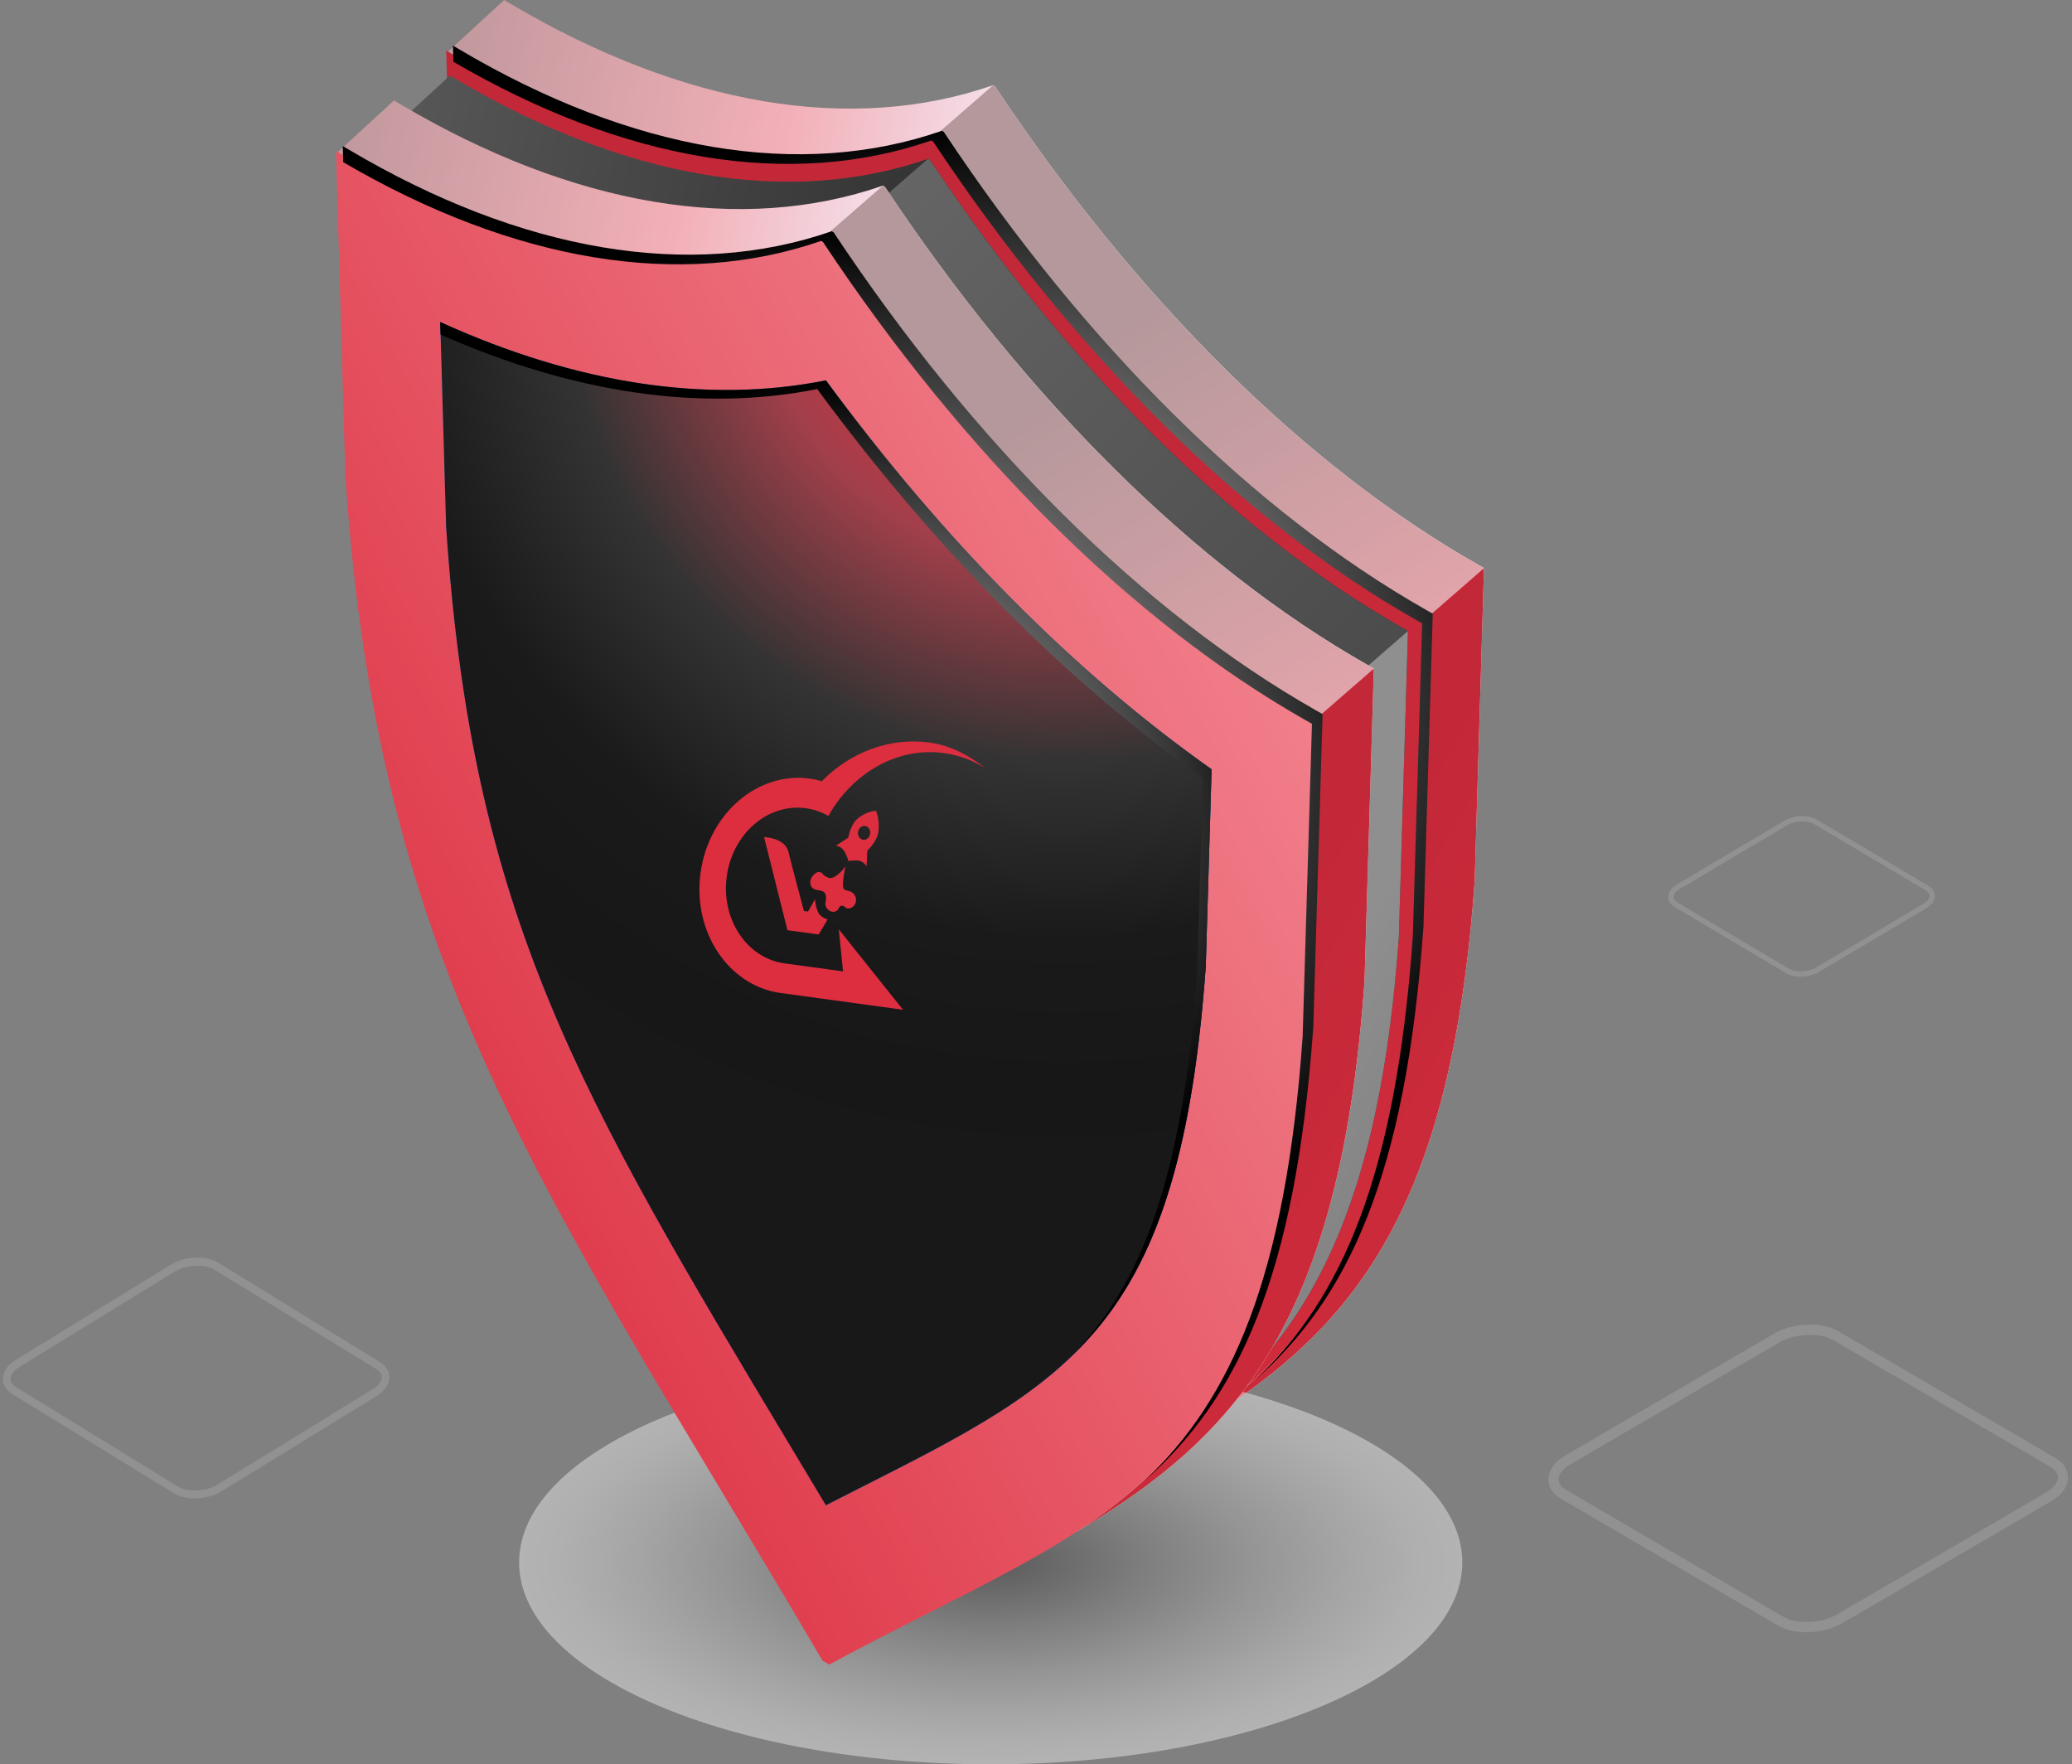 <svg width="148" height="126" viewBox="0 0 148 126" fill="none" xmlns="http://www.w3.org/2000/svg">
<rect x="0" y="0" width="148" height="126" fill="#808080" stroke="none"/>
<path d="M101.387 43.906C89.07 36.909 77.026 24.974 66.933 9.767L66.796 9.688C56.703 13.193 44.659 11.167 32.341 3.883L31.87 3.605L32.535 26.713C34.873 62.533 47.041 78.124 66.625 111.426L67.102 111.703C86.686 101.106 98.855 99.622 101.192 66.513L101.856 44.176L101.387 43.906Z" fill="url(#paint0_linear_1_346)"/>
<path d="M105.528 40.302C93.211 33.305 81.168 21.37 71.073 6.163L70.937 6.084C60.844 9.589 48.8 7.563 36.483 0.279L36.012 0L32.002 3.682L32.341 3.882C44.658 11.166 56.703 13.192 66.796 9.687L66.933 9.766C77.026 24.973 89.07 36.909 101.387 43.905L101.857 44.173L101.194 66.511C99.668 88.121 93.952 96.257 84.722 102.249C96.253 95.411 103.619 87.197 105.335 62.906L106 40.569L105.528 40.302Z" fill="url(#paint1_linear_1_346)"/>
<path d="M106 40.57L105.528 40.302C93.211 33.305 81.168 21.37 71.073 6.163L70.937 6.083L66.795 9.688L66.932 9.767C77.025 24.974 89.069 36.91 101.386 43.906L101.856 44.174L106 40.57Z" fill="url(#paint2_linear_1_346)"/>
<path d="M101.857 44.174L101.194 66.512C99.668 88.122 93.952 96.258 84.722 102.25C96.253 95.412 103.619 87.198 105.335 62.907L106 40.57L101.857 44.174Z" fill="url(#paint3_linear_1_346)"/>
<path d="M100.108 44.8C88.064 37.958 76.289 26.288 66.421 11.419L66.287 11.341C56.418 14.769 44.643 12.788 32.599 5.666L32.139 5.394L28.219 8.995L28.55 9.191C40.594 16.312 52.369 18.294 62.237 14.866L62.371 14.944C72.241 29.813 84.016 41.482 96.06 48.324L96.52 48.585L95.869 70.425C94.378 91.555 88.789 99.509 79.765 105.369C91.04 98.683 98.242 90.651 99.919 66.902L100.57 45.061L100.108 44.8Z" fill="url(#paint4_linear_1_346)"/>
<path d="M100.569 45.06L100.108 44.799C88.064 37.957 76.289 26.287 66.421 11.418L66.287 11.341L62.237 14.864L62.371 14.942C72.241 29.811 84.016 41.48 96.06 48.322L96.52 48.583L100.569 45.06Z" fill="url(#paint5_linear_1_346)"/>
<path d="M96.519 48.584L95.868 70.425C94.377 91.554 88.788 99.508 79.764 105.368C91.039 98.682 98.241 90.65 99.918 66.901L100.569 45.06L96.519 48.584Z" fill="url(#paint6_linear_1_346)"/>
<path d="M101.87 43.56C89.552 36.563 77.508 24.627 67.415 9.42L67.278 9.341C57.185 12.846 45.142 10.82 32.824 3.536L32.353 3.257L32.386 4.41C44.591 11.539 56.513 13.508 66.519 10.033L66.655 10.112C76.749 25.32 88.793 37.255 101.11 44.252L101.581 44.52L100.916 66.857C99.701 84.082 95.818 92.742 89.619 98.584C96.261 92.733 100.411 84.083 101.676 66.163L102.34 43.826L101.87 43.56Z" fill="url(#paint7_radial_1_346)"/>
<path opacity="0.4" d="M70.764 126C89.369 126 104.451 119.546 104.451 111.584C104.451 103.622 89.369 97.168 70.764 97.168C52.16 97.168 37.078 103.622 37.078 111.584C37.078 119.546 52.16 126 70.764 126Z" fill="url(#paint8_radial_1_346)"/>
<path d="M93.517 51.08C81.2 44.083 69.157 32.147 59.063 16.94L58.926 16.86C48.832 20.366 36.789 18.34 24.471 11.056L24 10.777L24.665 33.885C27.003 69.705 39.171 85.297 58.755 118.598L59.232 118.874C78.817 108.278 90.985 106.794 93.323 73.684L93.987 51.346L93.517 51.08Z" fill="url(#paint9_linear_1_346)"/>
<path d="M97.66 47.476C85.342 40.479 73.299 28.543 63.205 13.336L63.068 13.256C52.975 16.762 40.932 14.736 28.614 7.452L28.143 7.173L24.133 10.855L24.472 11.055C36.789 18.339 48.833 20.365 58.927 16.86L59.064 16.939C69.158 32.146 81.2 44.082 93.518 51.079L93.989 51.346L93.325 73.683C91.799 95.293 86.084 103.43 76.853 109.421C88.385 102.583 95.751 94.369 97.466 70.078L98.131 47.742L97.66 47.476Z" fill="url(#paint10_linear_1_346)"/>
<path d="M98.131 47.743L97.66 47.476C85.341 40.479 73.298 28.543 63.205 13.336L63.068 13.256L58.926 16.86L59.064 16.94C69.158 32.147 81.2 44.083 93.518 51.08L93.989 51.346L98.131 47.743Z" fill="url(#paint11_linear_1_346)"/>
<path d="M93.988 51.346L93.324 73.684C91.798 95.294 86.083 103.431 76.852 109.421C88.384 102.584 95.75 94.37 97.465 70.079L98.13 47.742L93.988 51.346Z" fill="url(#paint12_linear_1_346)"/>
<path d="M56.56 103.439C41.356 78.119 33.71 65.381 31.865 37.591L31.446 23.003C41.207 27.434 50.565 28.847 58.996 27.162C67.424 38.62 76.781 48.057 86.543 54.942L86.124 69.043C84.279 94.698 76.632 98.569 61.426 106.265C60.631 106.67 59.821 107.079 58.996 107.5C58.167 106.119 57.355 104.764 56.56 103.439Z" fill="url(#paint13_linear_1_346)"/>
<path d="M58.996 27.162C67.424 38.62 76.781 48.057 86.543 54.942L86.124 69.043C84.279 94.698 76.632 98.569 61.426 106.265C60.631 106.67 59.821 107.079 58.996 107.5V27.162Z" fill="url(#paint14_linear_1_346)"/>
<path d="M94.001 50.733C81.683 43.736 69.64 31.8 59.546 16.593L59.409 16.514C49.316 20.019 37.273 17.993 24.954 10.709L24.483 10.43L24.517 11.583C36.722 18.712 48.644 20.68 58.65 17.206L58.786 17.286C68.879 32.493 80.923 44.429 93.24 51.425L93.711 51.692L93.046 74.029C91.831 91.255 87.948 99.915 81.749 105.755C88.391 99.905 92.541 91.255 93.806 73.336L94.471 50.999L94.001 50.733Z" fill="url(#paint15_radial_1_346)"/>
<path d="M56.56 103.439C41.356 78.119 33.71 65.381 31.865 37.591L31.446 23.003C41.207 27.434 50.565 28.847 58.996 27.162C67.424 38.62 76.781 48.057 86.543 54.942L86.124 69.043C84.279 94.698 76.632 98.569 61.426 106.265C60.631 106.67 59.821 107.079 58.996 107.5C58.167 106.119 57.355 104.764 56.56 103.439Z" fill="url(#paint16_radial_1_346)"/>
<path d="M58.996 27.162C50.565 28.847 41.207 27.435 31.446 23.003L31.471 23.898C40.998 28.099 50.13 29.433 58.375 27.786C66.803 39.244 76.161 48.681 85.923 55.566L85.503 69.667C84.472 83.999 81.629 91.531 76.671 96.73C82.013 91.508 85.052 83.961 86.125 69.042L86.544 54.941C76.781 48.057 67.424 38.62 58.996 27.162Z" fill="url(#paint17_radial_1_346)"/>
<path fill-rule="evenodd" clip-rule="evenodd" d="M59.173 58.27C60.9 55.195 64.088 53.326 67.438 53.784C68.484 53.928 69.454 54.286 70.383 54.855C69.26 53.986 67.945 53.242 66.407 53.031C63.516 52.635 60.727 53.738 58.694 55.795C58.438 55.709 58.146 55.647 57.846 55.606C54.109 55.094 50.615 58.106 50.04 62.334C49.468 66.541 52.004 70.366 55.711 70.909C55.729 70.911 64.484 72.11 64.503 72.113L59.912 66.366L60.218 69.372C60.194 69.368 56.003 68.794 55.977 68.791C53.313 68.386 51.497 65.622 51.91 62.59C52.325 59.529 54.854 57.35 57.559 57.721C58.14 57.8 58.683 57.992 59.173 58.27ZM61.789 58.988C62.029 59.021 62.193 59.268 62.156 59.539C62.119 59.81 61.895 60.003 61.655 59.971C61.416 59.938 61.251 59.691 61.288 59.42C61.325 59.149 61.549 58.955 61.789 58.988ZM60.604 61.495C60.609 61.497 60.555 61.277 60.352 60.865C60.15 60.451 59.715 60.391 59.715 60.391L60.587 59.823C60.587 59.823 60.746 58.946 61.199 58.512C61.651 58.077 62.455 57.849 62.562 57.92C62.669 57.992 62.857 58.888 62.719 59.532C62.58 60.177 61.951 60.739 61.951 60.739L61.9 61.858C61.9 61.858 61.65 61.459 61.226 61.451C60.802 61.443 60.6 61.492 60.604 61.495ZM60.401 61.882C60.401 61.882 59.687 62.805 59.247 62.701C59.048 62.654 58.855 62.533 58.791 62.443C58.527 62.081 58.184 62.352 57.998 62.624C57.811 62.9 57.846 63.268 58.056 63.434C58.363 63.674 58.762 63.48 58.948 63.832C59.01 63.95 59.019 64.26 58.976 64.392C58.861 64.736 59.15 65.046 59.411 65.106C59.611 65.15 59.808 65.069 59.885 64.899C60.017 64.614 60.23 64.638 60.374 64.796C60.525 64.961 60.845 64.876 61.02 64.649C61.169 64.452 61.204 64.135 61.028 63.902C60.647 63.398 60.186 63.833 60.213 63.138C60.24 62.444 60.401 61.882 60.401 61.882ZM59.113 65.665L58.478 66.737L56.247 66.432L54.578 59.781C54.578 59.781 56.068 59.821 56.315 60.83C56.563 61.838 57.423 65.058 57.423 65.058L57.719 65.099L58.209 64.224C58.209 64.224 58.277 64.898 58.478 65.223C58.678 65.546 59.113 65.665 59.113 65.665Z" fill="#DC2E3F"/>
<path opacity="0.7" d="M128.619 69.75C128.233 69.75 127.863 69.668 127.58 69.5L119.633 64.781C119.332 64.602 119.165 64.344 119.165 64.056C119.165 63.723 119.393 63.397 119.79 63.161L127.424 58.628C128.129 58.209 129.167 58.167 129.784 58.535L137.73 63.253C138.032 63.432 138.198 63.69 138.198 63.978C138.199 64.312 137.971 64.638 137.574 64.873L129.939 69.406C129.556 69.635 129.077 69.75 128.619 69.75ZM127.766 69.171C128.262 69.467 129.174 69.425 129.754 69.078L137.388 64.545C137.664 64.381 137.829 64.168 137.829 63.978C137.829 63.791 137.674 63.66 137.545 63.582L129.599 58.864C129.103 58.569 128.191 58.612 127.61 58.958L119.976 63.49C119.701 63.654 119.536 63.867 119.536 64.057C119.536 64.245 119.691 64.376 119.82 64.453L127.766 69.171Z" fill="#999999"/>
<path opacity="0.7" d="M13.916 107.014C13.357 107.014 12.82 106.891 12.41 106.638L0.888 99.561C0.45 99.292 0.209 98.905 0.209 98.473C0.209 97.973 0.539 97.484 1.114 97.13L12.184 90.33C13.207 89.702 14.711 89.639 15.606 90.191L27.128 97.268C27.565 97.537 27.807 97.923 27.807 98.356C27.808 98.857 27.478 99.345 26.901 99.698L15.831 106.498C15.276 106.841 14.581 107.014 13.916 107.014ZM12.679 106.146C13.4 106.59 14.722 106.527 15.563 106.006L26.633 99.207C27.032 98.96 27.271 98.641 27.271 98.356C27.271 98.075 27.047 97.879 26.859 97.762L15.337 90.684C14.618 90.242 13.296 90.308 12.454 90.826L1.384 97.624C0.986 97.871 0.747 98.189 0.747 98.474C0.747 98.756 0.971 98.953 1.159 99.068L12.679 106.146Z" fill="#999999"/>
<path opacity="0.7" d="M129.035 116.568C128.282 116.568 127.561 116.412 127.008 116.089L111.513 107.045C110.925 106.702 110.6 106.208 110.6 105.655C110.6 105.017 111.044 104.391 111.818 103.939L126.705 95.251C128.08 94.448 130.103 94.368 131.307 95.072L146.802 104.116C147.39 104.459 147.715 104.953 147.715 105.506C147.716 106.146 147.273 106.77 146.497 107.22L131.61 115.91C130.863 116.348 129.928 116.568 129.035 116.568ZM127.371 115.459C128.34 116.027 130.117 115.946 131.249 115.281L146.136 106.593C146.674 106.277 146.995 105.87 146.995 105.506C146.995 105.146 146.693 104.896 146.441 104.747L130.946 95.703C129.979 95.138 128.201 95.222 127.068 95.884L112.181 104.57C111.645 104.886 111.324 105.292 111.324 105.657C111.324 106.016 111.625 106.268 111.878 106.416L127.371 115.459Z" fill="#999999"/>
<defs>
<linearGradient id="paint0_linear_1_346" x1="53.181" y1="53.496" x2="177.689" y2="185.696" gradientUnits="userSpaceOnUse">
<stop stop-color="#C22838"/>
<stop offset="0.649" stop-color="#DC2E3F"/>
<stop offset="0.9" stop-color="#F4EDF8"/>
<stop offset="1" stop-color="white"/>
</linearGradient>
<linearGradient id="paint1_linear_1_346" x1="1.601" y1="40.742" x2="74.962" y2="53.558" gradientUnits="userSpaceOnUse">
<stop stop-color="#918385"/>
<stop offset="0.649" stop-color="#F3AFB7"/>
<stop offset="0.9" stop-color="#F4EDF8"/>
<stop offset="1" stop-color="white"/>
</linearGradient>
<linearGradient id="paint2_linear_1_346" x1="78.733" y1="23.664" x2="117.28" y2="88.73" gradientUnits="userSpaceOnUse">
<stop stop-color="#B4989B"/>
<stop offset="0.649" stop-color="#FFACB4"/>
<stop offset="0.9" stop-color="#F4EDF8"/>
<stop offset="1" stop-color="white"/>
</linearGradient>
<linearGradient id="paint3_linear_1_346" x1="91.201" y1="69.037" x2="152.205" y2="103.551" gradientUnits="userSpaceOnUse">
<stop stop-color="#C22838"/>
<stop offset="0.649" stop-color="#DC2E3F"/>
<stop offset="0.9" stop-color="#F4EDF8"/>
<stop offset="1" stop-color="white"/>
</linearGradient>
<linearGradient id="paint4_linear_1_346" x1="-1.508" y1="45.23" x2="70.222" y2="57.761" gradientUnits="userSpaceOnUse">
<stop offset="0.096" stop-color="#666666"/>
<stop offset="1" stop-color="#292929"/>
</linearGradient>
<linearGradient id="paint5_linear_1_346" x1="48.856" y1="-1.566" x2="117.176" y2="67.538" gradientUnits="userSpaceOnUse">
<stop offset="0.096" stop-color="#6B6B6B"/>
<stop offset="1" stop-color="#3D3D3D"/>
</linearGradient>
<linearGradient id="paint6_linear_1_346" x1="86.1" y1="72.896" x2="145.746" y2="106.641" gradientUnits="userSpaceOnUse">
<stop offset="0.096" stop-color="#8F8F8F"/>
<stop offset="1" stop-color="#4A4A4A"/>
</linearGradient>
<radialGradient id="paint7_radial_1_346" cx="0" cy="0" r="1" gradientUnits="userSpaceOnUse" gradientTransform="translate(67.347 50.921) scale(41.702 41.87)">
<stop stop-color="white"/>
<stop offset="1"/>
</radialGradient>
<radialGradient id="paint8_radial_1_346" cx="0" cy="0" r="1" gradientUnits="userSpaceOnUse" gradientTransform="translate(70.763 111.583) scale(33.686 14.416)">
<stop stop-color="#231F20"/>
<stop offset="0.061" stop-color="#353132"/>
<stop offset="0.321" stop-color="#7C7A7A"/>
<stop offset="0.553" stop-color="#B4B3B3"/>
<stop offset="0.751" stop-color="#DDDCDC"/>
<stop offset="0.906" stop-color="#F6F6F6"/>
<stop offset="1" stop-color="white"/>
</radialGradient>
<linearGradient id="paint9_linear_1_346" x1="17.98" y1="77.848" x2="145.9" y2="8.846" gradientUnits="userSpaceOnUse">
<stop stop-color="#DC2E3F"/>
<stop offset="0.649" stop-color="#F58E99"/>
<stop offset="0.9" stop-color="#F4EDF8"/>
<stop offset="1" stop-color="white"/>
</linearGradient>
<linearGradient id="paint10_linear_1_346" x1="-6.268" y1="47.915" x2="67.093" y2="60.731" gradientUnits="userSpaceOnUse">
<stop stop-color="#918385"/>
<stop offset="0.649" stop-color="#F3AFB7"/>
<stop offset="0.9" stop-color="#F4EDF8"/>
<stop offset="1" stop-color="white"/>
</linearGradient>
<linearGradient id="paint11_linear_1_346" x1="70.865" y1="30.837" x2="109.412" y2="95.902" gradientUnits="userSpaceOnUse">
<stop stop-color="#B4989B"/>
<stop offset="0.649" stop-color="#FFACB4"/>
<stop offset="0.9" stop-color="#F4EDF8"/>
<stop offset="1" stop-color="white"/>
</linearGradient>
<linearGradient id="paint12_linear_1_346" x1="83.331" y1="76.21" x2="144.335" y2="110.723" gradientUnits="userSpaceOnUse">
<stop stop-color="#C22838"/>
<stop offset="0.649" stop-color="#DC2E3F"/>
<stop offset="0.9" stop-color="#F4EDF8"/>
<stop offset="1" stop-color="white"/>
</linearGradient>
<linearGradient id="paint13_linear_1_346" x1="28.064" y1="86.804" x2="80.604" y2="32.818" gradientUnits="userSpaceOnUse">
<stop offset="0.03" stop-color="#7C1DC9"/>
<stop offset="0.214" stop-color="#6E41D2"/>
<stop offset="0.618" stop-color="#4C9BE8"/>
<stop offset="1" stop-color="#2AF6FF"/>
</linearGradient>
<linearGradient id="paint14_linear_1_346" x1="106.037" y1="67.15" x2="48.38" y2="67.371" gradientUnits="userSpaceOnUse">
<stop offset="0.03" stop-color="#7C1DC9"/>
<stop offset="0.214" stop-color="#6E41D2"/>
<stop offset="0.618" stop-color="#4C9BE8"/>
<stop offset="1" stop-color="#2AF6FF"/>
</linearGradient>
<radialGradient id="paint15_radial_1_346" cx="0" cy="0" r="1" gradientUnits="userSpaceOnUse" gradientTransform="translate(59.478 58.094) scale(41.702 41.87)">
<stop stop-color="white"/>
<stop offset="1"/>
</radialGradient>
<radialGradient id="paint16_radial_1_346" cx="0" cy="0" r="1" gradientUnits="userSpaceOnUse" gradientTransform="translate(76.214 18.058) scale(66.313 66.58)">
<stop offset="0.02" stop-color="#FC2A40"/>
<stop offset="0.108" stop-color="#F52339"/>
<stop offset="0.336" stop-color="#A23F4A"/>
<stop offset="0.548" stop-color="#333333"/>
<stop offset="0.736" stop-color="#1A1A1A"/>
<stop offset="0.893" stop-color="#171717"/>
<stop offset="1" stop-color="#181818"/>
</radialGradient>
<radialGradient id="paint17_radial_1_346" cx="0" cy="0" r="1" gradientUnits="userSpaceOnUse" gradientTransform="translate(58.994 59.867) scale(32.458 32.588)">
<stop stop-color="white"/>
<stop offset="1"/>
</radialGradient>
</defs>
</svg>
